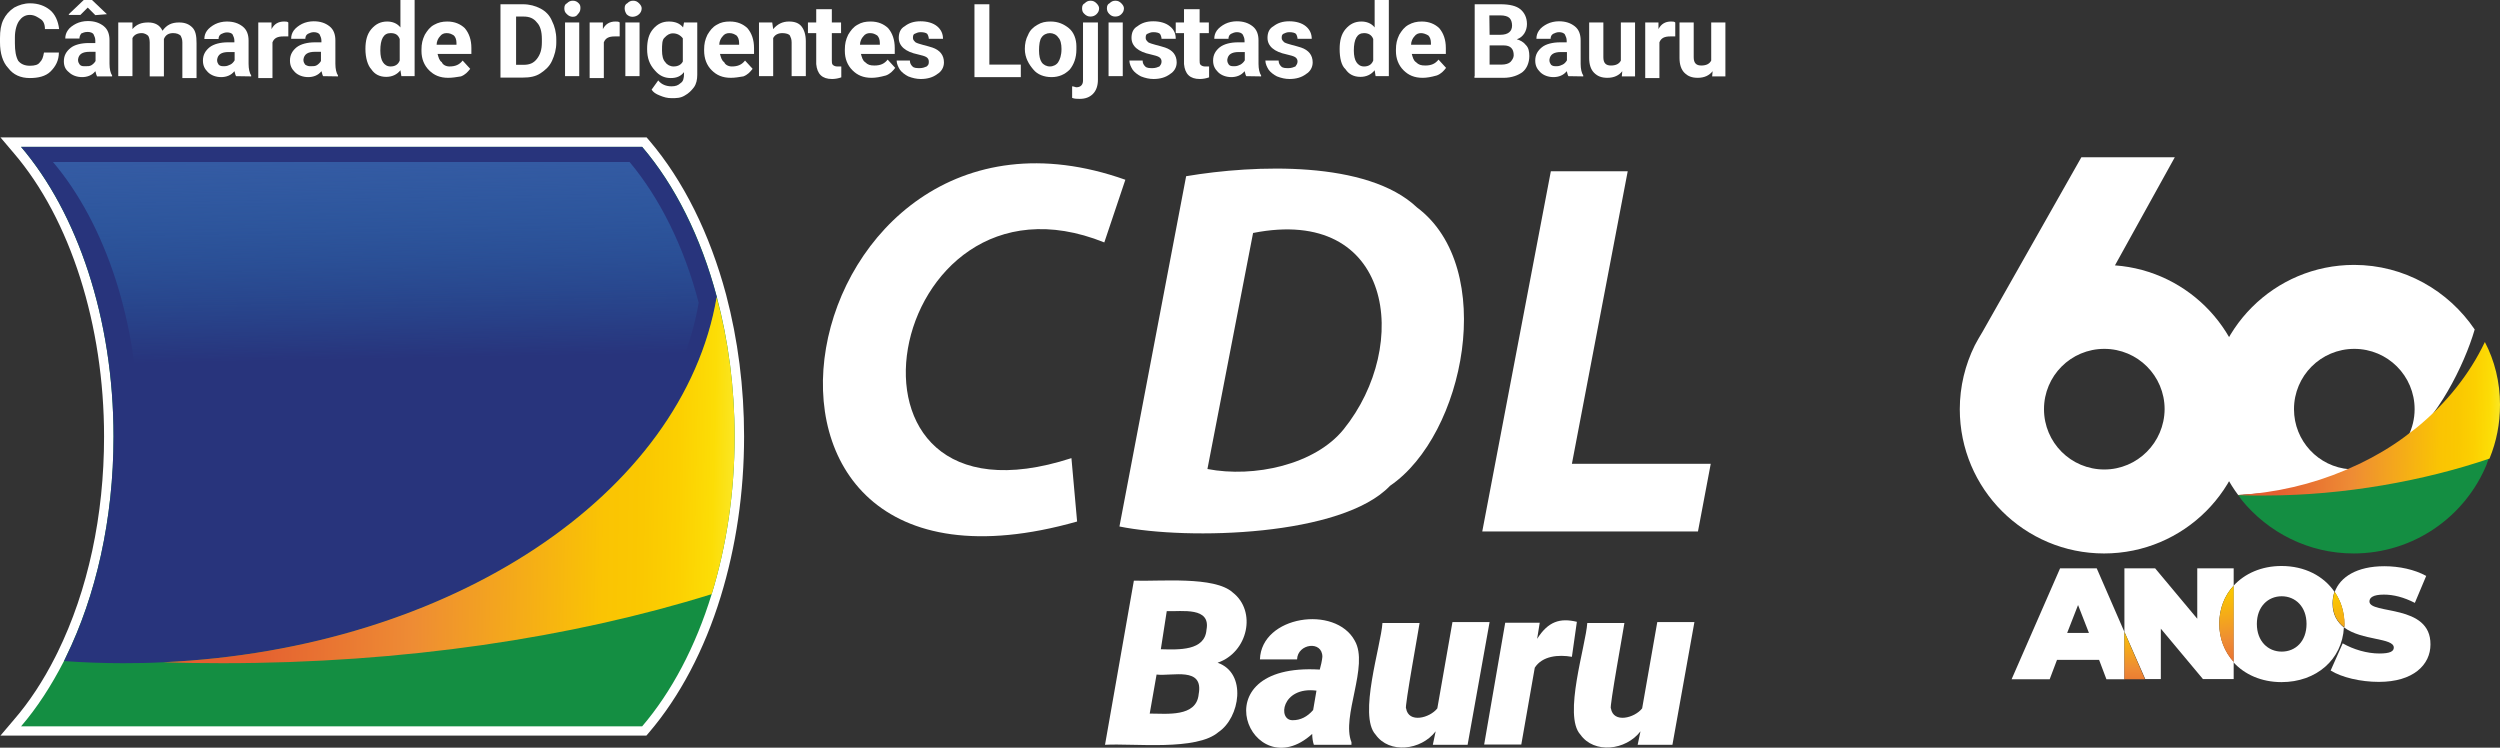 <?xml version="1.0" encoding="utf-8"?>
<!-- Generator: Adobe Illustrator 28.6.0, SVG Export Plug-In . SVG Version: 9.03 Build 54939)  -->
<svg version="1.0" id="Camada_1" xmlns="http://www.w3.org/2000/svg" xmlns:xlink="http://www.w3.org/1999/xlink" x="0px" y="0px"
	 viewBox="0 0 1057 316.1" style="enable-background:new 0 0 1057 316.1;" xml:space="preserve">
<rect x="0" y="0" width="1057" height="316.1" fill="#333333" stroke="none"/>
<style type="text/css">
	.st0{fill:#FFFFFF;}
	.st1{fill:#148E42;}
	.st2{fill:#28347C;}
	.st3{fill:url(#SVGID_1_);}
	.st4{fill:url(#SVGID_00000015318650708592272880000013887511364190749102_);}
	.st5{fill:url(#SVGID_00000109026644053348564260000003818081833389977510_);}
	.st6{fill:none;}
	.st7{fill:url(#SVGID_00000137844294034652142250000003696195466770691221_);}
	.st8{fill:url(#SVGID_00000016794304485538264290000010046691053414986420_);}
	.st9{fill:url(#SVGID_00000024700341625757667250000006340257041409577662_);}
</style>
<g>
	<g>
		<g>
			<path class="st0" d="M24.9,22.1c0,3.5-1.4,6-3.5,8.1s-5.3,2.8-8.8,2.8c-3.9,0-7-1.4-9.1-4.2C1.1,26.3,0,22.4,0,17.9v-1.8
				c0-3.2,0.4-5.6,1.4-7.7S3.9,4.6,6,3.2c2.1-1.1,4.2-1.8,6.7-1.8c3.5,0,6.3,1.1,8.4,2.8s3.5,4.6,3.9,8.1h-6c0-2.1-0.7-3.5-1.8-4.2
				s-2.5-1.8-4.6-1.8S9.1,7.4,8.1,8.8s-1.8,3.9-1.8,7v2.5c0,3.2,0.4,5.6,1.4,7.4c1.1,1.4,2.8,2.1,4.9,2.1s3.5-0.4,4.2-1.4
				c1.1-1.1,1.4-2.1,1.8-4.2H24.9z"/>
			<path class="st0" d="M41,32.2c-0.4-0.7-0.4-1.4-0.7-2.1c-1.4,1.8-3.5,2.5-5.6,2.5s-4.2-0.7-5.6-2.1C27.7,29.4,27,28,27,25.9
				c0-2.5,1.1-4.2,2.8-5.6s4.6-2.1,7.7-2.1h2.8v-1.1c0-1.1-0.4-1.8-0.7-2.5s-1.4-1.1-2.5-1.1c-1.4,0-2.1,0.4-2.8,0.7
				c-0.4,0.7-0.7,1.1-0.7,2.1h-6c0-1.4,0.4-2.5,1.1-3.5c0.7-1.1,2.1-2.1,3.5-2.8c1.4-0.7,3.2-1.1,4.9-1.1c2.8,0,4.9,0.7,6.7,2.1
				c1.8,1.4,2.5,3.5,2.5,6V27c0,2.1,0.4,3.9,1.1,4.9v0.4H41z M45.2,6L45.2,6l-4.9,0.4l-3.2-3.2L34,6.3h-4.9V6l6.3-6h3.5L45.2,6z
				 M36.1,28c1.1,0,1.8,0,2.5-0.4c0.7-0.4,1.4-1.1,1.8-1.8v-3.9h-2.5c-3.2,0-4.6,1.1-4.9,3.2v0.4c0,0.7,0.4,1.4,0.7,1.8
				C34.3,28,35,28,36.1,28z"/>
			<path class="st0" d="M56,9.5v2.8c1.8-2.1,3.9-2.8,6.7-2.8c2.8,0,4.9,1.1,6,3.5c1.8-2.5,3.9-3.5,7-3.5c2.5,0,4.2,0.7,5.6,2.1
				s1.8,3.5,1.8,6.7v14.7h-6V17.9c0-1.4-0.4-2.1-0.7-2.8c-0.7-0.7-1.8-1.1-3.2-1.1c-1.8,0-3.2,0.7-3.9,2.5v15.8h-6V17.9
				c0-1.4-0.4-2.5-0.7-2.8S61.3,14,59.9,14c-1.8,0-3.2,0.7-3.9,2.1v16.1h-6V9.5H56z"/>
			<path class="st0" d="M99.8,32.2c-0.4-0.7-0.4-1.4-0.7-2.1c-1.4,1.8-3.5,2.5-5.6,2.5c-2.1,0-4.2-0.7-5.6-2.1
				c-1.4-1.4-2.1-2.8-2.1-4.9c0-2.5,1.1-4.2,2.8-5.6c1.8-1.4,4.6-2.1,7.7-2.1h2.8v-0.7c0-1.1-0.4-1.8-0.7-2.5S97,13.7,96,13.7
				c-1.1,0-1.8,0.4-2.5,0.7c-0.7,0.4-1.1,1.1-1.1,2.1h-6c0-1.4,0.4-2.5,1.1-3.5s2.1-2.1,3.5-2.8c1.4-0.7,3.2-1.1,4.9-1.1
				c2.8,0,4.9,0.7,6.7,2.1c1.8,1.4,2.5,3.5,2.5,6V27c0,2.1,0.4,3.9,1.1,4.9v0.4L99.8,32.2z M94.9,28c1.1,0,1.8-0.4,2.5-0.7
				s1.4-1.1,1.8-1.8v-3.5h-2.5c-3.2,0-4.6,1.1-4.9,3.2v0.4c0,0.7,0.4,1.4,0.7,1.8C93.2,28,93.9,28,94.9,28z"/>
			<path class="st0" d="M121.9,15.4c-0.7,0-1.4,0-2.1,0c-2.5,0-3.9,0.7-4.6,2.5v15.1h-6V9.5h5.6v2.8c1.1-2.1,2.8-3.2,5.3-3.2
				c0.7,0,1.4,0,1.8,0.4V15.4z"/>
			<path class="st0" d="M136.6,32.2c-0.4-0.7-0.4-1.4-0.7-2.1c-1.4,1.8-3.5,2.5-5.6,2.5c-2.1,0-4.2-0.7-5.6-2.1
				c-1.4-1.4-2.1-2.8-2.1-4.9c0-2.5,1.1-4.2,2.8-5.6c1.8-1.4,4.6-2.1,7.7-2.1h2.8v-0.7c0-1.1-0.4-1.8-0.7-2.5s-1.4-1.1-2.5-1.1
				c-1.1,0-1.8,0.4-2.5,0.7c-0.7,0.4-1.1,1.1-1.1,2.1h-6c0-1.4,0.4-2.5,1.1-3.5s2.1-2.1,3.5-2.8s3.2-1.1,4.9-1.1
				c2.8,0,4.9,0.7,6.7,2.1s2.5,3.5,2.5,6V27c0,2.1,0.4,3.9,1.1,4.9v0.4L136.6,32.2z M131.4,28c1.1,0,1.8,0,2.5-0.4
				c0.7-0.4,1.4-1.1,1.8-1.8v-3.9h-2.5c-3.2,0-4.6,1.1-4.9,3.2v0.4c0,0.7,0.4,1.4,0.7,1.8C130,28,130.7,28,131.4,28z"/>
			<path class="st0" d="M154.5,20.7c0-3.5,0.7-6.3,2.5-8.4s3.9-3.2,6.7-3.2c2.1,0,4.2,0.7,5.6,2.5V0h6v32.2h-5.6l-0.4-2.5
				c-1.4,1.8-3.5,2.8-6,2.8c-2.8,0-4.9-1.1-6.3-3.2C155.5,27.7,154.5,24.5,154.5,20.7z M160.8,21.4c0,2.1,0.4,3.9,1.1,4.9
				c0.7,1.1,1.8,1.8,3.2,1.8c1.8,0,3.2-0.7,3.9-2.5v-9.1c-0.7-1.8-1.8-2.5-3.9-2.5C162.2,14,160.8,16.5,160.8,21.4z"/>
			<path class="st0" d="M189.5,32.9c-3.5,0-6-1.1-8.1-3.2c-2.1-2.1-3.2-4.9-3.2-8.1V21c0-2.5,0.4-4.2,1.4-6.3
				c1.1-1.8,2.1-3.2,3.9-4.2s3.5-1.4,5.6-1.4c3.2,0,5.6,1.1,7.4,2.8c1.8,2.1,2.8,4.9,2.8,8.4v2.5H185c0.4,1.4,0.7,2.8,1.8,3.5
				c0.4,1.1,1.8,1.8,3.2,1.8c2.5,0,4.2-0.7,5.6-2.5l3.2,3.5c-1.1,1.4-2.1,2.5-3.9,3.2C193,32.6,191.3,32.9,189.5,32.9z M188.8,14
				c-1.1,0-2.1,0.4-2.8,1.4c-0.7,0.7-1.4,2.1-1.4,3.5h8.4v-0.7c0-1.4-0.4-2.5-1.1-3.2C190.9,14.4,190.2,14,188.8,14z"/>
			<path class="st0" d="M211.6,32.2V1.8h9.5c2.8,0,5.3,0.7,7.4,1.8s3.9,2.8,4.9,5.3c1.1,2.1,1.8,4.9,1.8,7.7v1.4
				c0,2.8-0.7,5.3-1.8,7.7s-2.8,3.9-4.9,5.3s-4.6,1.8-7.4,1.8h-9.5V32.2z M218.2,6.7v20.7h3.2c2.5,0,4.2-0.7,5.6-2.5s2.1-3.9,2.1-7
				v-1.4c0-3.2-0.7-5.6-2.1-7c-1.4-1.8-3.2-2.5-5.6-2.5h-3.2V6.7z"/>
			<path class="st0" d="M238.6,3.5c0-1.1,0.4-1.8,1.1-2.1c0.7-0.7,1.4-1.1,2.5-1.1c1.1,0,1.8,0.4,2.5,1.1c0.7,0.7,0.7,1.4,0.7,2.1
				c0,1.1-0.4,1.8-1.1,2.5c-0.4,0.7-1.1,1.1-2.1,1.1s-1.8-0.4-2.5-1.1C238.9,5.3,238.6,4.6,238.6,3.5z M244.9,32.2h-6V9.5h6V32.2z"
				/>
			<path class="st0" d="M262,15.4c-0.7,0-1.4,0-2.1,0c-2.5,0-3.9,0.7-4.6,2.5v15.1h-6V9.5h5.6v2.8c1.1-2.1,2.8-3.2,5.3-3.2
				c0.7,0,1.4,0,1.8,0.4V15.4z"/>
			<path class="st0" d="M264.1,3.5c0-1.1,0.4-1.8,1.1-2.1c0.7-0.7,1.4-1.1,2.5-1.1s1.8,0.4,2.5,1.1s1.1,1.4,1.1,2.1
				c0,1.1-0.4,1.8-1.1,2.5c-0.7,0.7-1.8,1.1-2.8,1.1s-1.8-0.4-2.5-1.1C264.5,5.3,264.1,4.6,264.1,3.5z M270.4,32.2h-6V9.5h6V32.2z"
				/>
			<path class="st0" d="M273.6,20.7c0-3.5,0.7-6.3,2.5-8.4c1.8-2.1,3.9-3.2,6.7-3.2c2.5,0,4.6,0.7,6,2.5l0.4-2.1h5.6v22.1
				c0,2.1-0.4,3.9-1.4,5.3c-1.1,1.4-2.1,2.5-3.9,3.5c-1.8,1.1-3.5,1.1-5.6,1.1c-1.8,0-3.2-0.4-4.9-1.1c-1.8-0.7-2.8-1.4-3.5-2.5
				l2.8-3.9c1.4,1.8,3.5,2.5,5.6,2.5c1.8,0,2.8-0.4,3.9-1.4c1.1-0.7,1.4-2.1,1.4-3.9v-0.7c-1.4,1.8-3.2,2.5-5.6,2.5
				c-2.8,0-4.9-1.1-6.7-3.2C274.6,27.3,273.6,24.5,273.6,20.7L273.6,20.7z M279.9,21.4c0,2.1,0.4,3.9,1.4,4.9
				c0.7,1.1,2.1,1.8,3.5,1.8c1.8,0,3.2-0.7,3.9-2.1v-9.8c-1.1-1.4-2.5-2.1-4.2-2.1c-1.4,0-2.5,0.7-3.5,1.8
				C279.9,16.8,279.9,18.9,279.9,21.4z"/>
			<path class="st0" d="M309,32.9c-3.5,0-6-1.1-8.1-3.2c-2.1-2.1-3.2-4.9-3.2-8.4V21c0-2.5,0.4-4.2,1.4-6.3c1.1-1.8,2.1-3.2,3.9-4.2
				c1.8-1.1,3.5-1.4,5.6-1.4c3.2,0,5.6,1.1,7.4,2.8c1.8,2.1,2.8,4.9,2.8,8.4v2.5h-14.4c0.4,1.4,0.7,2.8,1.8,3.5
				c0.4,1.1,1.8,1.8,3.2,1.8c2.5,0,4.2-0.7,5.6-2.5l3.2,3.5c-1.1,1.4-2.1,2.5-3.9,3.2C312.5,32.6,310.7,32.9,309,32.9z M308.3,14
				c-1.1,0-2.1,0.4-2.8,1.4c-0.7,0.7-1.4,2.1-1.4,3.5h8.4v-0.7c0-1.4-0.4-2.5-1.1-3.2C310.4,14.4,309.7,14,308.3,14z"/>
			<path class="st0" d="M326.5,9.5l0.4,2.8c1.8-2.1,3.9-3.2,6.7-3.2c2.5,0,4.2,0.7,5.3,2.1c1.1,1.4,1.8,3.5,1.8,6.3v14.7h-6V17.9
				c0-1.4-0.4-2.1-0.7-2.8s-1.8-1.1-3.2-1.1c-1.8,0-3.2,0.7-3.9,2.1v16.1h-6V9.5H326.5z"/>
			<path class="st0" d="M351.7,3.9v5.6h3.9V14h-3.9v11.6c0,0.7,0,1.4,0.4,1.8c0.4,0.4,1.1,0.7,1.8,0.7c0.7,0,1.4,0,1.8,0v4.6
				c-1.1,0.4-2.5,0.7-3.9,0.7c-4.2,0-6.3-2.1-6.7-6.3V14h-3.5V9.5h3.5V3.9H351.7z"/>
			<path class="st0" d="M368.5,32.9c-3.5,0-6-1.1-8.1-3.2c-2.1-2.1-3.2-4.9-3.2-8.1V21c0-2.5,0.4-4.2,1.4-6.3
				c1.1-1.8,2.1-3.2,3.9-4.2c1.8-1.1,3.5-1.4,5.6-1.4c3.2,0,5.6,1.1,7.4,2.8c1.8,2.1,2.8,4.9,2.8,8.4v2.5H364
				c0.4,1.4,0.7,2.8,1.8,3.5c1.1,1.1,2.1,1.4,3.9,1.4c2.5,0,4.2-0.7,5.6-2.5l3.2,3.5c-1.1,1.4-2.1,2.5-3.9,3.2
				C372,32.6,370.3,32.9,368.5,32.9z M367.8,14c-1.1,0-2.1,0.4-2.8,1.4c-0.7,0.7-1.4,2.1-1.4,3.5h8.4v-0.7c0-1.4-0.4-2.5-1.1-3.2
				C369.9,14.4,369.2,14,367.8,14z"/>
			<path class="st0" d="M392.7,25.9c0-0.7-0.4-1.4-1.1-1.8c-0.7-0.4-1.8-0.7-3.5-1.1c-5.3-1.1-8.1-3.5-8.1-7c0-2.1,0.7-3.9,2.5-4.9
				c1.8-1.4,3.9-2.1,6.7-2.1s5.3,0.7,7,2.1s2.5,3.2,2.5,5.3h-6c0-0.7-0.4-1.8-0.7-2.1c-0.4-0.4-1.4-0.7-2.8-0.7
				c-1.1,0-1.8,0.4-2.5,0.7s-0.7,1.1-0.7,1.8c0,0.7,0.4,1.1,1.1,1.8c0.7,0.4,1.8,0.7,3.2,1.1c1.4,0.4,2.8,0.7,3.9,1.1
				c3.2,1.1,4.9,3.2,4.9,6.3c0,2.1-1.1,3.9-2.8,4.9c-1.8,1.4-4.2,2.1-7,2.1c-1.8,0-3.5-0.4-5.3-1.1c-1.4-0.7-2.8-1.8-3.5-2.8
				c-0.7-1.1-1.4-2.5-1.4-3.9h5.6c0,1.1,0.4,1.8,1.1,2.5c0.7,0.7,1.8,0.7,3.2,0.7c1.1,0,2.1-0.4,2.8-0.7
				C392.7,27.3,392.7,27,392.7,25.9z"/>
			<path class="st0" d="M418.3,27.3h13.3v5.3H412V1.8h6.3C418.3,1.8,418.3,27.3,418.3,27.3z"/>
			<path class="st0" d="M433.3,20.7c0-2.1,0.4-4.2,1.4-6c0.7-1.8,2.1-3.2,3.9-4.2c1.8-1.1,3.5-1.4,5.6-1.4c3.2,0,5.6,1.1,7.7,2.8
				s3.2,4.6,3.2,7.7V21c0,3.5-1.1,6.3-2.8,8.4c-2.1,2.1-4.6,3.2-7.7,3.2c-3.2,0-6-1.1-7.7-3.2C435.1,27.3,433.3,24.5,433.3,20.7
				L433.3,20.7z M439.3,21.4c0,2.1,0.4,3.9,1.1,4.9c0.7,1.1,2.1,1.8,3.5,1.8s2.8-0.7,3.5-1.8c0.7-1.1,1.4-2.8,1.4-5.6
				c0-2.1-0.4-3.9-1.4-4.9c-0.7-1.1-2.1-1.8-3.5-1.8s-2.8,0.7-3.5,1.8C439.6,16.8,439.3,18.9,439.3,21.4z"/>
			<path class="st0" d="M464.2,9.5v24.2c0,2.5-0.7,4.6-2.1,6c-1.4,1.4-3.2,2.1-5.6,2.1c-1.1,0-2.1,0-3.2-0.4v-4.9
				c0.7,0,1.4,0.4,1.8,0.4c1.8,0,2.8-1.1,2.8-2.8V9.5H464.2z M457.5,3.5c0-1.1,0.4-1.8,1.1-2.1c0.7-0.7,1.4-1.1,2.5-1.1
				s1.8,0.4,2.5,1.1s1.1,1.4,1.1,2.1c0,1.1-0.4,1.8-1.1,2.5S462,7,461,7s-1.8-0.4-2.5-1.1C457.8,5.3,457.5,4.6,457.5,3.5z"/>
			<path class="st0" d="M468,3.5c0-1.1,0.4-1.8,1.1-2.1c0.7-0.7,1.4-1.1,2.5-1.1c1.1,0,1.8,0.4,2.5,1.1s1.1,1.4,1.1,2.1
				c0,1.1-0.4,1.8-1.1,2.5S472.6,7,471.5,7c-1.1,0-1.8-0.4-2.5-1.1C468.4,5.3,468,4.6,468,3.5z M474.7,32.2h-6V9.5h6V32.2z"/>
			<path class="st0" d="M491.1,25.9c0-0.7-0.4-1.4-1.1-1.8s-1.8-0.7-3.5-1.1c-5.3-1.1-8.1-3.5-8.1-7c0-2.1,0.7-3.9,2.5-4.9
				c1.8-1.4,3.9-2.1,6.7-2.1c2.8,0,5.3,0.7,7,2.1c1.8,1.4,2.5,3.2,2.5,5.3h-6c0-0.7-0.4-1.8-0.7-2.1c-0.4-0.4-1.4-0.7-2.8-0.7
				c-1.1,0-1.8,0.4-2.5,0.7s-0.7,1.1-0.7,1.8c0,0.7,0.4,1.1,1.1,1.8c0.7,0.4,1.8,0.7,3.2,1.1c1.4,0.4,2.8,0.7,3.9,1.1
				c3.2,1.1,4.9,3.2,4.9,6.3c0,2.1-1.1,3.9-2.8,4.9c-1.8,1.4-4.2,2.1-7,2.1c-1.8,0-3.5-0.4-5.3-1.1c-1.4-0.7-2.8-1.8-3.5-2.8
				c-0.7-1.1-1.4-2.5-1.4-3.9h5.6c0,1.1,0.4,1.8,1.1,2.5c0.7,0.7,1.8,0.7,3.2,0.7c1.1,0,2.1-0.4,2.8-0.7
				C490.8,27.3,491.1,27,491.1,25.9z"/>
			<path class="st0" d="M507.2,3.9v5.6h3.9V14h-3.9v11.6c0,0.7,0,1.4,0.4,1.8c0.4,0.4,1.1,0.7,1.8,0.7s1.4,0,1.8,0v4.6
				c-1.1,0.4-2.5,0.7-3.9,0.7c-4.2,0-6.3-2.1-6.7-6.3V14h-3.5V9.5h3.5V3.9H507.2z"/>
			<path class="st0" d="M526.9,32.2c-0.4-0.7-0.4-1.4-0.7-2.1c-1.4,1.8-3.5,2.5-5.6,2.5c-2.1,0-4.2-0.7-5.6-2.1
				c-1.4-1.4-2.1-2.8-2.1-4.9c0-2.5,1.1-4.2,2.8-5.6c1.8-1.4,4.6-2.1,7.7-2.1h2.8v-0.7c0-1.1-0.4-1.8-0.7-2.5
				c-0.4-0.7-1.4-1.1-2.5-1.1s-1.8,0.4-2.5,0.7c-0.7,0.4-1.1,1.1-1.1,2.1h-6c0-1.4,0.4-2.5,1.1-3.5s2.1-2.1,3.5-2.8s3.2-1.1,4.9-1.1
				c2.8,0,4.9,0.7,6.7,2.1c1.8,1.4,2.5,3.5,2.5,6V27c0,2.1,0.4,3.9,1.1,4.9v0.4L526.9,32.2z M522,28c1.1,0,1.8-0.4,2.5-0.7
				c0.7-0.4,1.4-1.1,1.8-1.8v-3.5h-2.5c-3.2,0-4.6,1.1-4.9,3.2v0.4c0,0.7,0.4,1.4,0.7,1.8C520.2,28,520.9,28,522,28z"/>
			<path class="st0" d="M548.6,25.9c0-0.7-0.4-1.4-1.1-1.8c-0.7-0.4-1.8-0.7-3.5-1.1c-5.3-1.1-8.1-3.5-8.1-7c0-2.1,0.7-3.9,2.5-4.9
				c1.8-1.4,3.9-2.1,6.7-2.1c2.8,0,5.3,0.7,7,2.1s2.5,3.2,2.5,5.3h-6c0-0.7-0.4-1.8-0.7-2.1c-0.4-0.4-1.4-0.7-2.8-0.7
				c-1.1,0-1.8,0.4-2.5,0.7c-0.7,0.4-0.7,1.1-0.7,1.8c0,0.7,0.4,1.1,1.1,1.8c0.7,0.4,1.8,0.7,3.2,1.1c1.4,0.4,2.8,0.7,3.9,1.1
				c3.2,1.1,4.9,3.2,4.9,6.3c0,2.1-1.1,3.9-2.8,4.9c-1.8,1.4-4.2,2.1-7,2.1c-1.8,0-3.5-0.4-5.3-1.1c-1.4-0.7-2.8-1.8-3.5-2.8
				c-0.7-1.1-1.4-2.5-1.4-3.9h5.6c0,1.1,0.4,1.8,1.1,2.5c0.7,0.7,1.8,0.7,3.2,0.7c1.1,0,2.1-0.4,2.8-0.7
				C548.2,27.3,548.6,27,548.6,25.9z"/>
			<path class="st0" d="M566.4,20.7c0-3.5,0.7-6.3,2.5-8.4c1.8-2.1,3.9-3.2,6.7-3.2c2.1,0,4.2,0.7,5.6,2.5V0h6v32.2h-5.6l-0.4-2.5
				c-1.4,1.8-3.5,2.8-6,2.8c-2.8,0-4.9-1.1-6.3-3.2C567.1,27.7,566.4,24.5,566.4,20.7z M572.4,21.4c0,2.1,0.4,3.9,1.1,4.9
				c0.7,1.1,1.8,1.8,3.2,1.8c1.8,0,3.2-0.7,3.9-2.5v-9.1c-0.7-1.8-2.1-2.5-3.9-2.5C573.8,14,572.4,16.5,572.4,21.4z"/>
			<path class="st0" d="M601.5,32.9c-3.5,0-6-1.1-8.1-3.2c-2.1-2.1-3.2-4.9-3.2-8.1V21c0-2.5,0.4-4.2,1.4-6.3
				c1.1-1.8,2.1-3.2,3.9-4.2s3.5-1.4,5.6-1.4c3.2,0,5.6,1.1,7.4,2.8c1.8,2.1,2.8,4.9,2.8,8.4v2.5h-14.4c0.4,1.4,0.7,2.8,1.8,3.5
				c1.1,1.1,2.1,1.4,3.9,1.4c2.5,0,4.2-0.7,5.6-2.5l3.2,3.5c-1.1,1.4-2.1,2.5-3.9,3.2C605,32.6,603.2,32.9,601.5,32.9z M600.8,14
				c-1.1,0-2.1,0.4-2.8,1.4c-0.7,0.7-1.4,2.1-1.4,3.5h8.4v-0.7c0-1.4-0.4-2.5-1.1-3.2C602.9,14.4,601.8,14,600.8,14z"/>
			<path class="st0" d="M623.5,32.2V1.8h10.9c3.9,0,6.7,0.7,8.4,2.1s2.8,3.5,2.8,6.3c0,1.4-0.4,2.8-1.1,3.9
				c-0.7,1.1-1.8,2.1-3.2,2.5c1.4,0.4,2.8,1.1,3.9,2.5c1.1,1.1,1.4,2.8,1.4,4.6c0,2.8-1.1,5.3-2.8,6.7c-1.8,1.4-4.6,2.5-8.1,2.5
				h-12.3V32.2z M629.8,14.7h4.6c3.2,0,4.9-1.4,4.9-3.9c0-1.4-0.4-2.5-1.1-3.2c-0.7-0.7-2.1-1.1-3.9-1.1h-4.6L629.8,14.7L629.8,14.7
				z M629.8,18.9v8.4h5.3c1.4,0,2.8-0.4,3.5-1.1c0.7-0.7,1.4-1.8,1.4-2.8c0-2.8-1.4-4.2-4.2-4.2h-6V18.9z"/>
			<path class="st0" d="M663.1,32.2c-0.4-0.7-0.4-1.4-0.7-2.1c-1.4,1.8-3.5,2.5-5.6,2.5c-2.1,0-4.2-0.7-5.6-2.1
				c-1.4-1.4-2.1-2.8-2.1-4.9c0-2.5,1.1-4.2,2.8-5.6s4.6-2.1,7.7-2.1h2.8v-0.7c0-1.1-0.4-1.8-0.7-2.5s-1.4-1.1-2.5-1.1
				s-1.8,0.4-2.5,0.7c-0.7,0.4-1.1,1.1-1.1,2.1h-6c0-1.4,0.4-2.5,1.1-3.5c0.7-1.1,2.1-2.1,3.5-2.8s3.2-1.1,4.9-1.1
				c2.8,0,4.9,0.7,6.7,2.1c1.8,1.4,2.5,3.5,2.5,6V27c0,2.1,0.4,3.9,1.1,4.9v0.4L663.1,32.2z M658.2,28c1.1,0,1.8-0.4,2.5-0.7
				s1.4-1.1,1.8-1.8v-3.5H660c-3.2,0-4.6,1.1-4.9,3.2v0.4c0,0.7,0.4,1.4,0.7,1.8C656.5,28,657.2,28,658.2,28z"/>
			<path class="st0" d="M685.9,30.1c-1.4,1.8-3.5,2.8-6.3,2.8c-2.5,0-4.2-0.7-5.6-2.1c-1.4-1.4-2.1-3.5-2.1-6.3V9.5h6v14.7
				c0,2.5,1.1,3.5,3.2,3.5c2.1,0,3.5-0.7,4.2-2.1V9.5h6v22.8h-5.6L685.9,30.1z"/>
			<path class="st0" d="M708.3,15.4c-0.7,0-1.4,0-2.1,0c-2.5,0-3.9,0.7-4.6,2.5v15.1h-6V9.5h5.6v2.8c1.1-2.1,2.8-3.2,5.3-3.2
				c0.7,0,1.4,0,1.8,0.4V15.4z"/>
			<path class="st0" d="M724.1,30.1c-1.4,1.8-3.5,2.8-6.3,2.8c-2.5,0-4.2-0.7-5.6-2.1c-1.4-1.4-2.1-3.5-2.1-6.3V9.5h6v14.7
				c0,2.5,1.1,3.5,3.2,3.5s3.5-0.7,4.2-2.1V9.5h6v22.8h-5.6L724.1,30.1z"/>
		</g>
		<g>
			<path class="st0" d="M307,124.6c-6.9-25.8-18.1-48.3-32.4-65.1l-1.2-1.4h-1.8H8.9H0.2l5.6,6.6C29.8,92.7,44,137.5,44,184.6
				c0,33.4-6.8,65-19.7,91.3c-0.2,0.4-0.4,0.8-0.6,1.2l-0.3,0.6c-5.1,10.1-11,19.1-17.6,26.7l-5.6,6.6h8.7h262.6h1.8l1.2-1.4
				c12.8-15,23.3-34.8,30.2-57.3c6.5-21.2,9.9-44,9.9-67.8C314.6,163.8,312,143.6,307,124.6z"/>
			<g>
				<path class="st1" d="M310.6,184.6c0,23.9-3.5,46.5-9.7,66.6c-6.8,22.2-17,41.4-29.4,55.9H8.9c6.8-7.9,12.8-17.2,18.1-27.5
					c0.3-0.6,0.6-1.2,0.9-1.9C40.5,252,48,219.7,48,184.6c0-50.2-15.4-94.7-39.1-122.5h262.6c13.9,16.2,24.9,38.1,31.6,63.5
					C307.9,143.8,310.6,163.7,310.6,184.6z"/>
			</g>
			<path class="st2" d="M303.1,125.7C288.8,209,190.7,274.5,69.1,280c-5.6,0.3-11.2,0.4-16.9,0.4c-8.5,0-16.9-0.3-25.1-0.9
				c0.3-0.6,0.6-1.2,0.9-1.9C40.5,252,48,219.7,48,184.6c0-50.2-15.4-94.7-39.1-122.5h262.6C285.3,78.3,296.3,100.2,303.1,125.7z"/>
			<linearGradient id="SVGID_1_" gradientUnits="userSpaceOnUse" x1="158.174" y1="59.979" x2="159.88" y2="151.66">
				<stop  offset="0" style="stop-color:#375BA4"/>
				<stop  offset="1" style="stop-color:#2580C2;stop-opacity:0"/>
			</linearGradient>
			<path class="st3" d="M295.4,128c-13.3,78-104.4,139.2-217.3,144.4c-5.2,0.2-10.4,0.4-15.7,0.4c-7.9,0-15.7-0.3-23.3-0.8
				c0.3-0.6,0.6-1.2,0.9-1.8c11.7-24.1,18.7-54.3,18.7-87.1c0-47-14.3-88.6-36.3-114.6h243.8C278.9,83.7,289.2,104.2,295.4,128z"/>
			
				<linearGradient id="SVGID_00000151503352253869623110000007789472910439293862_" gradientUnits="userSpaceOnUse" x1="313.872" y1="205.413" x2="107.566" y2="201.314">
				<stop  offset="0" style="stop-color:#FAEA30"/>
				<stop  offset="5.948725e-02" style="stop-color:#FCDD06"/>
				<stop  offset="0.13" style="stop-color:#FCD001"/>
				<stop  offset="0.203" style="stop-color:#FAC801"/>
				<stop  offset="0.281" style="stop-color:#FAC403"/>
				<stop  offset="0.668" style="stop-color:#EE8C34"/>
				<stop  offset="1" style="stop-color:#E45F30"/>
			</linearGradient>
			<path style="fill:url(#SVGID_00000151503352253869623110000007789472910439293862_);" d="M310.6,184.6c0,23.9-3.5,46.5-9.7,66.6
				c-59.3,18.5-130.4,29.2-206.8,29.2c-8.4,0-16.8-0.1-25.1-0.4c121.6-5.6,219.8-71,234-154.4C307.9,143.8,310.6,163.7,310.6,184.6z
				"/>
		</g>
		<g>
			<g>
				<path class="st0" d="M467.2,314.9l12.2-69.4c10.9,0.4,34.1-2,41.8,5c10.2,7.9,6.5,25.3-6.4,29.7c12.6,4.4,9.4,23.3,0.4,29.3
					C505.9,317.6,479.3,314.2,467.2,314.9z M489,285.2l-2.9,16.5c7.2,0,19.8,1.6,20.7-8.2C509,281.7,495.7,286,489,285.2z
					 M490.8,274.5c7.7,0.2,18.6,0.7,19.3-8.2c1.9-9.8-10.3-7.7-16.8-7.9L490.8,274.5z"/>
				<path class="st0" d="M555.5,314.9c-0.4-1.1-0.7-2.9-0.7-4.6c-25.6,23.2-48.7-30.3,3.2-27.2c0.4-1.3,1-4,1.1-5.4
					c0-7-10.5-5.6-10.7,1.1h-15.7c0.6-18.5,31.9-23.1,40.1-7.9c6.1,10.6-5.8,32.1-1.4,42.9v1.1C571.3,314.9,555.5,314.9,555.5,314.9
					z M546.6,304.5c3.2,0,6.1-1.4,8.6-4.3l1.4-8.2C541.8,290.1,540,304.7,546.6,304.5z"/>
				<path class="st0" d="M607,309.2c-6.2,8.1-19.6,9.6-25.4,1.4c-7.4-8,2.3-37.7,2.9-47.2h15.7c0,0.6-6.6,36.7-5.7,36.1
					c1,6.4,10,4.1,13.2,0l6.4-36.5h15.7l-9.3,51.9h-14.7L607,309.2z"/>
				<path class="st0" d="M664.6,277.7c-5.7-1-12.5-0.4-15.7,4.6c0,0-5.7,32.5-5.7,32.5h-15.7l8.9-51.5H651l-1.1,6.8
					c4.7-7.4,9.7-8.9,16.8-7.2L664.6,277.7z"/>
				<path class="st0" d="M693.6,309.2c-6.2,8.1-19.6,9.6-25.4,1.4c-7.4-8,2.3-37.7,2.9-47.2h15.7c0,0.6-6.6,36.7-5.7,36.1
					c1,6.4,10,4.1,13.2,0l6.4-36.5h15.7l-9.3,51.9h-14.7L693.6,309.2z"/>
			</g>
		</g>
		<g>
			<g>
				<path class="st0" d="M455.4,220.5C287.5,268.1,333.4,25.5,475.8,76l-8.9,26.5c-93.3-37.6-123.5,126.8-13.9,91.2L455.4,220.5z"/>
				<path class="st0" d="M501.5,74.5c29.1-4.9,76.6-6.7,97.6,13.2c34.2,25.6,20.2,96.2-11.4,117.7c-20.2,21.3-85.2,23.1-114.4,17.2
					L501.5,74.5z M510.5,198.3c19.7,3.8,45.5-1.8,57.6-16.8c28.7-35.6,20.8-94.7-38.3-83L510.5,198.3z"/>
				<path class="st0" d="M655.7,72.4h32.5l-23.6,123.7h58.7l-5.4,28.6h-91.2L655.7,72.4z"/>
			</g>
		</g>
	</g>
	<g>
		<g>
			<g>
				<path class="st0" d="M894.2,112.2l25.3-45.7H880l-41.8,73.8c-1.1,1.8-2.2,3.7-3.2,5.6l-0.1,0.2l0,0c-4,8.1-6.3,17.3-6.3,26.9
					c0,33.7,27.3,61,61,61c33.7,0,61-27.3,61-61C950.6,140.9,925.8,114.5,894.2,112.2z M889.7,198.5c-14.1,0-25.5-11.4-25.5-25.5
					c0-14.1,11.4-25.5,25.5-25.5c14.1,0,25.5,11.4,25.5,25.5C915.1,187.1,903.7,198.5,889.7,198.5z"/>
				<path class="st0" d="M995.3,112c-33.7,0-61,27.3-61,61c0,13.6,4.4,26.1,12,36.3l16-1.2l7.5,0.6c12.3-2.4,20.2-5.9,28-10.3
					c-0.1,0-0.2,0-0.3,0c-0.7,0.1-1.5,0.1-2.2,0.1c-0.6,0-1.3,0-1.9-0.1c-13.2-1-23.5-12-23.5-25.4c0-14.1,11.4-25.5,25.5-25.5
					s25.5,11.4,25.5,25.5c0,4.1-1,8-2.7,11.4c-0.4,0.8-0.8,1.5-1.3,2.3l0,0c-0.1,0.1-0.1,0.2-0.2,0.3c13.4-9.1,25.2-32.5,29.6-47.7
					C1035.2,122.9,1016.5,112,995.3,112z"/>
				<g>
					<path class="st1" d="M1040.1,190.5l-38.1,15.3l-31.4,3.1v0.1l-1.4,0l-3,0.3c0.6-0.1,1.1-0.2,1.6-0.3l-21.5,0.3
						c0.2,0.2,0.3,0.5,0.5,0.7c0.2,0.2,0.3,0.4,0.5,0.7c0.1,0.1,0.2,0.3,0.3,0.4c0,0,0.1,0.1,0.1,0.2c0,0,0,0,0,0
						c11.2,13.8,28.3,22.7,47.4,22.7c25.5,0,47.4-15.7,56.4-38c0,0,0-0.1,0-0.1c1.6-4,2.8-8.1,3.6-12.4L1040.1,190.5z"/>
				</g>
				
					<linearGradient id="SVGID_00000145023194748270932690000006488545521787139749_" gradientUnits="userSpaceOnUse" x1="1058.539" y1="178.06" x2="963.389" y2="176.17">
					<stop  offset="0" style="stop-color:#FAEA30"/>
					<stop  offset="5.948725e-02" style="stop-color:#FCDD06"/>
					<stop  offset="0.13" style="stop-color:#FCD001"/>
					<stop  offset="0.203" style="stop-color:#FAC801"/>
					<stop  offset="0.281" style="stop-color:#FAC403"/>
					<stop  offset="0.668" style="stop-color:#EE8C34"/>
					<stop  offset="1" style="stop-color:#E45F30"/>
				</linearGradient>
				<path style="fill:url(#SVGID_00000145023194748270932690000006488545521787139749_);" d="M1057,171.1c0,8.1-1.5,15.6-4.4,22.7
					c0,0,0,0.1-0.1,0.1c-27.3,9.3-61.4,15.6-94.8,15.6c-1.7,0-3.3,0-4.9,0c-2.4,0-4.8-0.1-7.1-0.2c2.2-0.1,4.4-0.3,6.6-0.5
					c15.9-1.6,30.9-5.9,44.4-12.3c0.4-0.2,0.7-0.3,1.1-0.5c6.6-3.2,12.9-6.9,18.6-11.1l0,0c1.9-1.4,3.7-2.8,5.5-4.2
					c12.3-10.1,22.2-22.4,28.7-36.1C1054.7,152.4,1057,161.5,1057,171.1z"/>
			</g>
			<g>
				<path class="st6" d="M964.7,252c-5.8,0-10.5,4.4-10.5,11.7c0,7.3,4.7,11.7,10.5,11.7c5.8,0,10.5-4.4,10.5-11.7
					C975.2,256.5,970.6,252,964.7,252z"/>
				<polygon class="st6" points="874,267.6 883.1,267.6 878.5,255.9 				"/>
				<path class="st0" d="M886.5,240.3h-15.5l-20.5,46.9h16.1l3.1-8.2h17.8l3.1,8.2h7.6v-20L886.5,240.3z M874,267.6l4.6-11.8
					l4.6,11.8H874z"/>
				<path class="st0" d="M944.4,247.6v-7.3H929v21.3l-17.8-21.3h-13v26.8l8.8,20h6.6v-21.3l17.8,21.3h13v-7.3
					c-3.8-4.2-6.1-9.8-6.1-16.1C938.3,257.4,940.5,251.8,944.4,247.6z"/>
				
					<linearGradient id="SVGID_00000108276702763961174110000014687674934505517220_" gradientUnits="userSpaceOnUse" x1="903.35" y1="255.063" x2="901.884" y2="296.304">
					<stop  offset="0" style="stop-color:#FAEA30"/>
					<stop  offset="5.948725e-02" style="stop-color:#FCDD06"/>
					<stop  offset="0.13" style="stop-color:#FCD001"/>
					<stop  offset="0.203" style="stop-color:#FAC801"/>
					<stop  offset="0.281" style="stop-color:#FAC403"/>
					<stop  offset="0.668" style="stop-color:#EE8C34"/>
					<stop  offset="1" style="stop-color:#E45F30"/>
				</linearGradient>
				<polygon style="fill:url(#SVGID_00000108276702763961174110000014687674934505517220_);" points="898.2,287.2 906.9,287.2 
					898.2,267.2 				"/>
				<path class="st0" d="M986.2,255.1c0-1.7,0.3-3.3,0.8-4.9c-4.6-6.7-12.6-10.9-22.4-10.9c-8.4,0-15.6,3.2-20.3,8.4v32.3
					c4.7,5.2,11.9,8.4,20.3,8.4c14.8,0,25.7-9.6,26.4-23.1C988.2,263,986.2,259.9,986.2,255.1z M964.7,275.5
					c-5.8,0-10.5-4.4-10.5-11.7c0-7.3,4.7-11.7,10.5-11.7c5.8,0,10.5,4.4,10.5,11.7C975.2,271.1,970.6,275.5,964.7,275.5z"/>
				
					<linearGradient id="SVGID_00000096053685624303533770000016892484645055824806_" gradientUnits="userSpaceOnUse" x1="937.804" y1="237.388" x2="946.806" y2="287.003">
					<stop  offset="0" style="stop-color:#FAEA30"/>
					<stop  offset="5.948725e-02" style="stop-color:#FCDD06"/>
					<stop  offset="0.13" style="stop-color:#FCD001"/>
					<stop  offset="0.203" style="stop-color:#FAC801"/>
					<stop  offset="0.281" style="stop-color:#FAC403"/>
					<stop  offset="0.668" style="stop-color:#EE8C34"/>
					<stop  offset="1" style="stop-color:#E45F30"/>
				</linearGradient>
				<path style="fill:url(#SVGID_00000096053685624303533770000016892484645055824806_);" d="M938.3,263.8c0,6.4,2.3,11.9,6.1,16.1
					v-32.3C940.5,251.8,938.3,257.4,938.3,263.8z"/>
				<path class="st0" d="M1001.8,254.3c0-1.6,1.5-2.9,6.1-2.9c4.1,0,8.4,1.1,13.1,3.5l4.8-11.4c-4.9-2.7-11.4-4.1-17.7-4.1
					c-11.7,0-18.7,4.6-21,10.9c2.6,3.8,4.1,8.4,4.1,13.6c0,0.5,0,0.9-0.1,1.4c7.5,5.6,21,4.3,21,8.5c0,1.6-1.6,2.5-6.1,2.5
					c-5.2,0-11-1.7-15.5-4.3l-5.1,11.5c4.7,2.9,12.6,4.8,20.4,4.8c14.5,0,21.8-7.2,21.8-15.8
					C1027.8,255.2,1001.8,259.9,1001.8,254.3z"/>
				
					<linearGradient id="SVGID_00000036238250209099921190000012960751719649659298_" gradientUnits="userSpaceOnUse" x1="983.4" y1="236.551" x2="997.636" y2="296.215">
					<stop  offset="0" style="stop-color:#FAEA30"/>
					<stop  offset="5.948725e-02" style="stop-color:#FCDD06"/>
					<stop  offset="0.13" style="stop-color:#FCD001"/>
					<stop  offset="0.203" style="stop-color:#FAC801"/>
					<stop  offset="0.281" style="stop-color:#FAC403"/>
					<stop  offset="0.668" style="stop-color:#EE8C34"/>
					<stop  offset="1" style="stop-color:#E45F30"/>
				</linearGradient>
				<path style="fill:url(#SVGID_00000036238250209099921190000012960751719649659298_);" d="M987.1,250.2c-0.6,1.5-0.8,3.2-0.8,4.9
					c0,4.8,2,8,4.9,10.1c0-0.5,0.1-0.9,0.1-1.4C991.2,258.6,989.7,254,987.1,250.2z"/>
			</g>
		</g>
	</g>
</g>
</svg>
